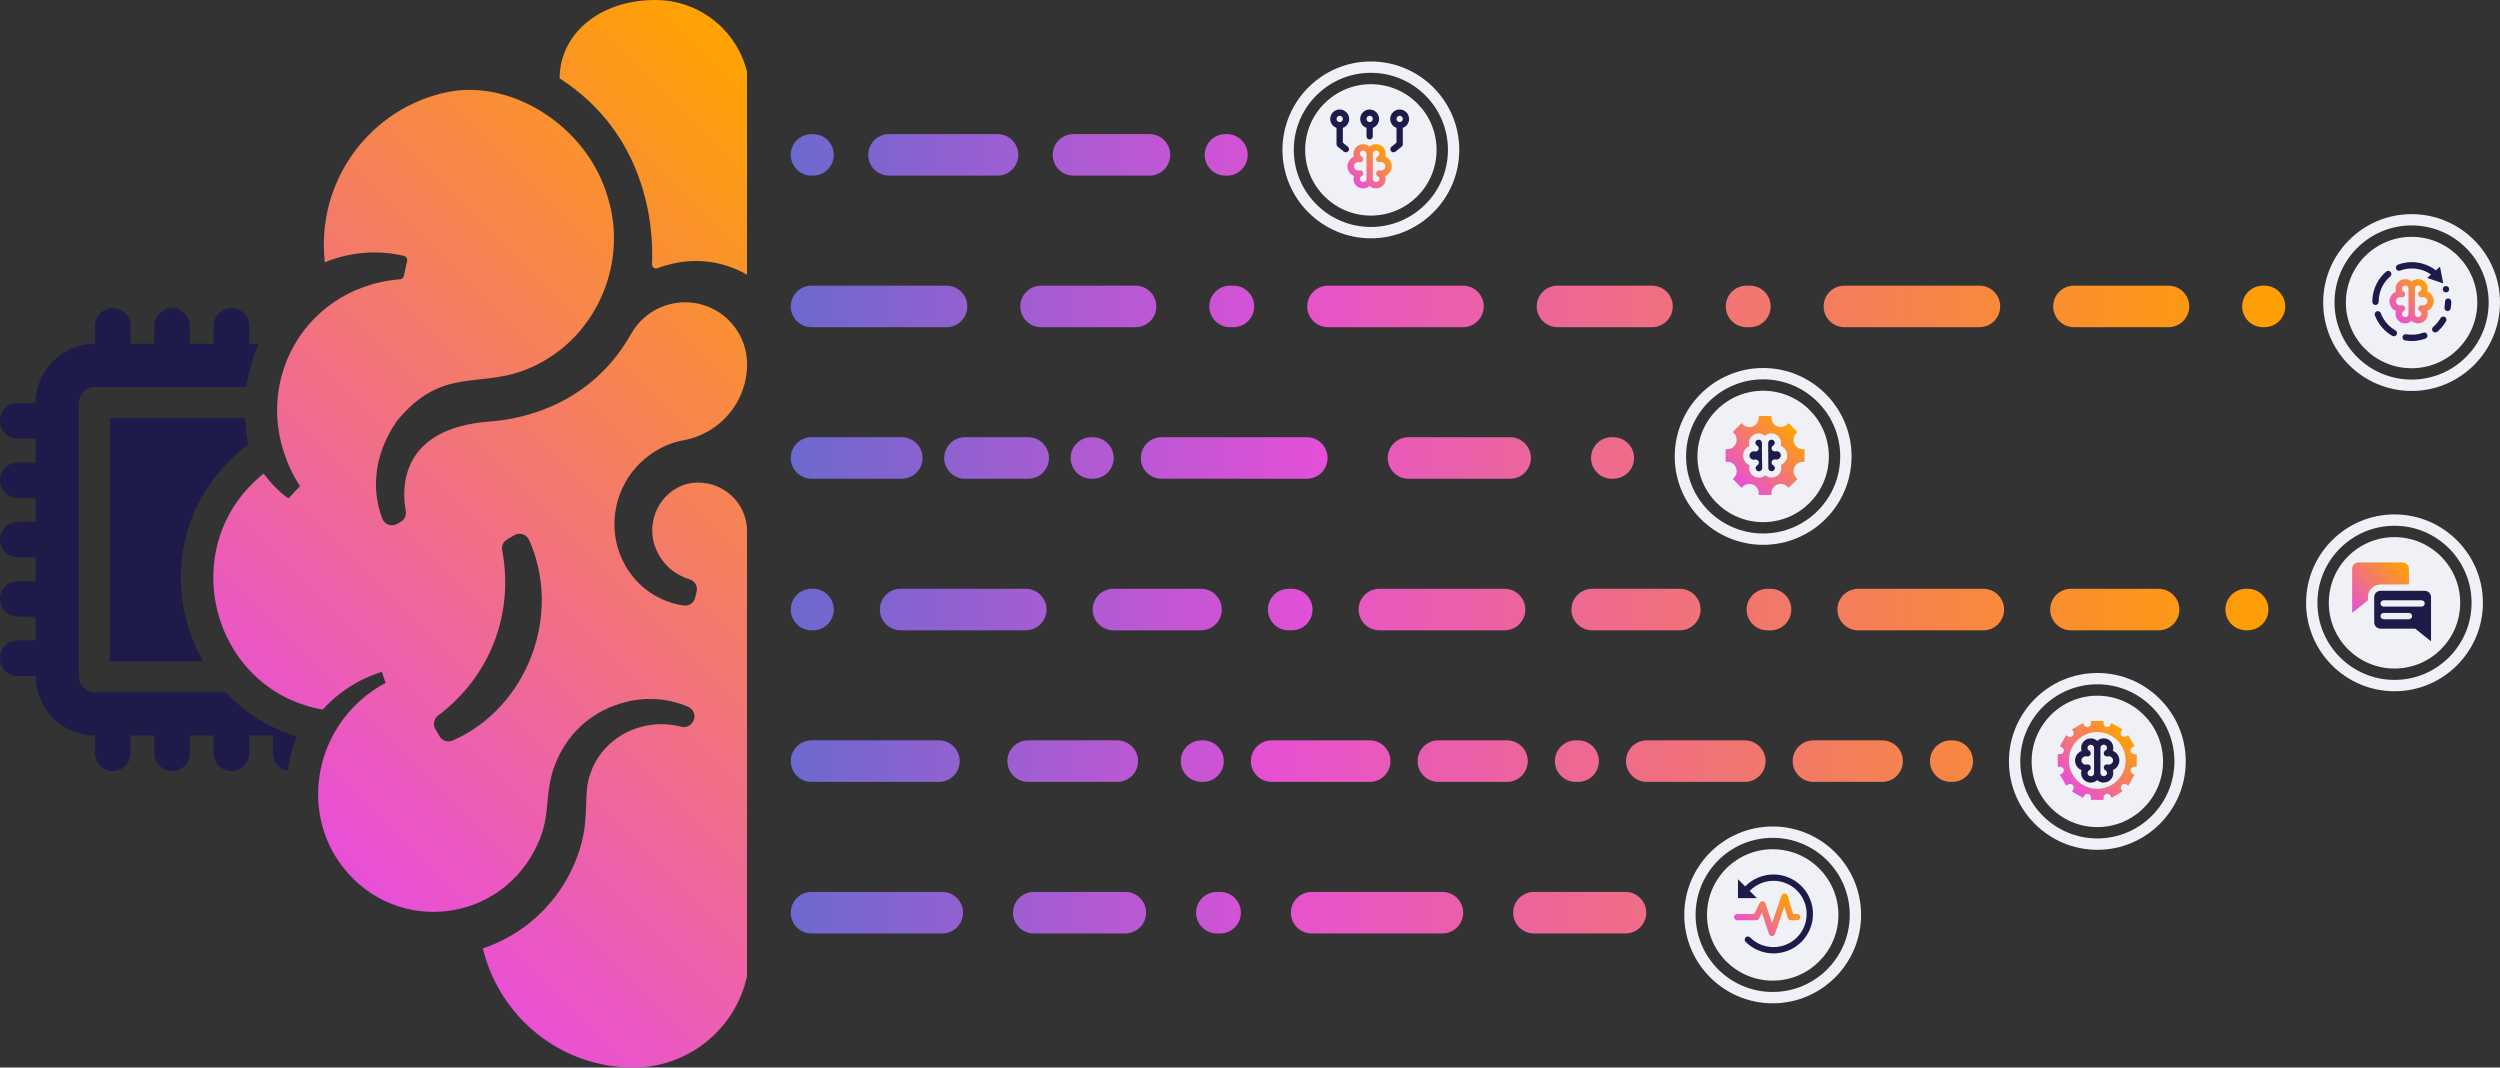 <?xml version="1.0" encoding="UTF-8"?>
<svg id="Layer_2" data-name="Layer 2" xmlns="http://www.w3.org/2000/svg" xmlns:xlink="http://www.w3.org/1999/xlink" viewBox="0 0 734.37 313.58">
  <rect x="0" y="0" width="734.37" height="313.58" fill="#333333" stroke="none"/>
  <defs>
    <style>
      .cls-1 {
        fill: url(#linear-gradient);
      }

      .cls-1, .cls-2, .cls-3, .cls-4, .cls-5, .cls-6, .cls-7, .cls-8, .cls-9, .cls-10, .cls-11 {
        stroke-width: 0px;
      }

      .cls-2 {
        fill: url(#linear-gradient-6);
      }

      .cls-3 {
        fill: #1e1b4a;
      }

      .cls-4 {
        fill: #f0f0f7;
      }

      .cls-5 {
        fill: url(#linear-gradient-5);
      }

      .cls-6 {
        fill: url(#linear-gradient-2);
      }

      .cls-7 {
        fill: url(#linear-gradient-7);
      }

      .cls-8 {
        fill: url(#linear-gradient-3);
      }

      .cls-9 {
        fill: url(#linear-gradient-9);
      }

      .cls-10 {
        fill: url(#linear-gradient-8);
      }

      .cls-11 {
        fill: url(#linear-gradient-4);
      }
    </style>
    <linearGradient id="linear-gradient" x1="88.25" y1="73.4" x2="267.44" y2="252.58" gradientTransform="translate(0 316.02) scale(1 -1)" gradientUnits="userSpaceOnUse">
      <stop offset="0" stop-color="#e84fd9"/>
      <stop offset="1" stop-color="#ffa300"/>
    </linearGradient>
    <linearGradient id="linear-gradient-2" x1="607.79" y1="84.38" x2="624.33" y2="100.91" gradientTransform="translate(0 316.02) scale(1 -1)" gradientUnits="userSpaceOnUse">
      <stop offset="0" stop-color="#e84fd9"/>
      <stop offset="1" stop-color="#ffa300"/>
    </linearGradient>
    <linearGradient id="linear-gradient-3" x1="514.05" y1="41.56" x2="525.34" y2="52.85" gradientTransform="translate(0 316.02) scale(1 -1)" gradientUnits="userSpaceOnUse">
      <stop offset="0" stop-color="#e84fd9"/>
      <stop offset="1" stop-color="#ffa300"/>
    </linearGradient>
    <linearGradient id="linear-gradient-4" x1="689.59" y1="137.33" x2="704.81" y2="152.54" gradientTransform="translate(0 316.02) scale(1 -1)" gradientUnits="userSpaceOnUse">
      <stop offset="0" stop-color="#e84fd9"/>
      <stop offset="1" stop-color="#ffa300"/>
    </linearGradient>
    <linearGradient id="linear-gradient-5" x1="703.64" y1="222.75" x2="713.22" y2="232.33" gradientTransform="translate(0 316.02) scale(1 -1)" gradientUnits="userSpaceOnUse">
      <stop offset="0" stop-color="#e84fd9"/>
      <stop offset="1" stop-color="#ffa300"/>
    </linearGradient>
    <linearGradient id="linear-gradient-6" x1="397.54" y1="262.4" x2="407.12" y2="271.98" gradientTransform="translate(0 316.02) scale(1 -1)" gradientUnits="userSpaceOnUse">
      <stop offset="0" stop-color="#e84fd9"/>
      <stop offset="1" stop-color="#ffa300"/>
    </linearGradient>
    <linearGradient id="linear-gradient-7" x1="510.29" y1="174.02" x2="526.7" y2="190.43" gradientTransform="translate(0 316.02) scale(1 -1)" gradientUnits="userSpaceOnUse">
      <stop offset="0" stop-color="#e84fd9"/>
      <stop offset="1" stop-color="#ffa300"/>
    </linearGradient>
    <linearGradient id="linear-gradient-8" x1="232.28" y1="159.22" x2="389.97" y2="159.22" gradientTransform="translate(0 316.02) scale(1 -1)" gradientUnits="userSpaceOnUse">
      <stop offset="0" stop-color="#6c69ce"/>
      <stop offset="1" stop-color="#e54fd6"/>
    </linearGradient>
    <linearGradient id="linear-gradient-9" x1="367.44" y1="136.96" x2="671.28" y2="136.96" gradientTransform="translate(0 316.02) scale(1 -1)" gradientUnits="userSpaceOnUse">
      <stop offset="0" stop-color="#e54fd6"/>
      <stop offset="1" stop-color="#ffa000"/>
    </linearGradient>
  </defs>
  <g id="Layer_2-2" data-name="Layer 2-2">
    <g>
      <path class="cls-3" d="M32.24,194.27h27.42c-2.16-3.8-3.85-7.94-4.97-12.38-4.78-18.88,1.67-38.12,16.83-50.19l1.44-1.15c-.54-2.58-.87-5.18-1-7.79h-39.71v71.51h-.01Z"/>
      <path class="cls-3" d="M85.25,222.4c.5-2.06,1.15-4.08,1.93-6.03-8.12-2.5-15.25-7.01-20.87-13.02H27.89c-2.61,0-4.73-2.12-4.73-4.73v-80.21c0-2.61,2.12-4.73,4.73-4.73h44.48c.61-4.34,1.81-8.62,3.63-12.71h-2.78v-5.23c0-2.89-2.34-5.23-5.23-5.23s-5.23,2.34-5.23,5.23v5.23h-6.97v-5.23c0-2.89-2.34-5.23-5.23-5.23s-5.23,2.34-5.23,5.23v5.23h-6.97v-5.23c0-2.89-2.34-5.23-5.23-5.23s-5.23,2.34-5.23,5.23v5.23c-9.63,0-17.44,7.81-17.44,17.44h-5.23c-2.89,0-5.23,2.34-5.23,5.23s2.34,5.23,5.23,5.23h5.23v6.97h-5.23c-2.89,0-5.23,2.34-5.23,5.23s2.34,5.23,5.23,5.23h5.23v6.97h-5.23c-2.89,0-5.23,2.34-5.23,5.23s2.34,5.23,5.23,5.23h5.23v6.97h-5.23c-2.89,0-5.23,2.34-5.23,5.23s2.34,5.23,5.23,5.23h5.23v6.97h-5.23c-2.89,0-5.23,2.34-5.23,5.23s2.34,5.23,5.23,5.23h5.23c0,9.63,7.81,17.44,17.44,17.44v5.23c0,2.89,2.34,5.23,5.23,5.23s5.23-2.34,5.23-5.23v-5.23h6.97v5.23c0,2.89,2.34,5.23,5.23,5.23s5.23-2.34,5.23-5.23v-5.23h6.97v5.23c0,2.89,2.34,5.23,5.23,5.23s5.23-2.34,5.23-5.23v-5.23h6.97v5.23c0,2.56,1.84,4.68,4.28,5.13.2-1.34.46-2.69.78-4.02v.03Z"/>
    </g>
    <path class="cls-1" d="M219.43,21v59.7c-4.54-2.63-9.62-4.03-14.94-4.03-3.89,0-7.74.75-11.33,2.12-.38.15-.81.09-1.14-.15s-.52-.63-.5-1.04c.58-11.67-1.92-38.39-27.13-54.58,0-12.85,11.53-23.02,28.13-23.02h.1c12.88.04,23.77,8.9,26.8,20.99h0ZM219.43,156.09h0v130.72c-3.41,15.37-17.05,26.72-33.28,26.77h-.12c-21.43,0-39.38-14.92-44.19-34.99,11.7-3.95,20.64-12.22,25.7-22.31,6.23-12.43,3.82-20.16,5.2-26.59,2.67-12.47,15.45-19.34,27.37-16.21,1.28.33,2.62-.19,3.33-1.31l.08-.12c.48-.75.6-1.67.34-2.52-.26-.85-.88-1.54-1.7-1.89-5.35-2.31-12.95-3.66-21.83-.33-8.34,3.13-14.97,9.71-18.05,19.48-2.44,8.81-.41,13.79-5.25,23.01-11.76,22.4-42.95,24.6-57.67,3.03-11.44-16.88-6-41.49,13.91-52.25l-1.11-3.21c-6.88,2.12-12.73,5.99-17.4,11.07-33-5.89-43.6-48.38-17.32-69.31,2.07,2.78,4.38,5.16,7.28,7.3l3.39-3.62c-16.66-26.18-.63-58.35,29.44-60.78.53-.04.97-.43,1.08-.95l.97-4.47c.14-.64-.26-1.27-.89-1.43-7.27-1.76-15.48-1.31-23.29,1.85-2.69-24.05,13.5-45.52,36.34-50.04,18.27-3.62,40.85,9.74,46.92,31.45,5.9,19.77-4.17,42.24-24.15,50.11-14.11,5.62-24.76-.99-37.98,15.17-6.71,9.68-7.51,20.07-4.25,28.63.32.83.98,1.48,1.82,1.78s1.77.21,2.54-.23l1.06-.61c1.11-.64,1.7-1.92,1.47-3.18-1.22-6.58-1.84-24.36,24.83-26.31,9.77-.71,29.72-5.04,41.37-25.73,4.06-7.21,12.48-10.78,20.48-8.68,8.01,2.1,13.59,9.33,13.59,17.61,0,10.95-7.82,20.33-18.59,22.3-1.64.3-3.36.77-5.21,1.58-14.04,6.18-19.16,22.87-11.86,35.44,3.81,6.59,10.24,10.58,17.02,11.54,1.54.22,2.99-.76,3.37-2.27l.44-1.78c.39-1.57-.52-3.17-2.07-3.63-4.15-1.25-7.78-4.16-9.75-8.62-3.06-6.71-.31-15.79,7.68-18.99.92-.36,1.85-.56,2.82-.69,4.08-.53,8.2.73,11.29,3.45s4.87,6.63,4.87,10.75h-.04ZM155.4,158.59c-.35-.78-1.02-1.38-1.83-1.65-.82-.27-1.71-.17-2.45.26l-2.14,1.24c-1.12.64-1.7,1.93-1.46,3.19,3.49,18.5-3.43,37.03-18.84,48.56-1.23.92-1.58,2.61-.81,3.95l1.24,2.14c.77,1.34,2.43,1.88,3.85,1.26,22.1-9.74,32.24-37.09,22.46-58.94h-.02Z"/>
    <g>
      <path class="cls-4" d="M616.09,197.69c-14.32,0-25.97,11.65-25.97,25.97s11.65,25.97,25.97,25.97,25.97-11.65,25.97-25.97-11.65-25.97-25.97-25.97ZM616.09,246.29c-12.48,0-22.64-10.15-22.64-22.64s10.15-22.64,22.64-22.64,22.64,10.15,22.64,22.64-10.15,22.64-22.64,22.64ZM635.39,223.66c0,10.66-8.64,19.3-19.3,19.3s-19.3-8.64-19.3-19.3,8.64-19.3,19.3-19.3,19.3,8.64,19.3,19.3Z"/>
      <g>
        <path class="cls-3" d="M621.92,221.52c-.09-.12-.18-.23-.29-.33-.29-.28-.62-.5-.99-.65.09-.28.14-.57.14-.87,0-.22-.03-.43-.08-.63-.03-.14-.08-.28-.13-.41-.42-1.02-1.43-1.74-2.62-1.74h-.04c-.09,0-.17,0-.26.02-.61.06-1.16.32-1.6.71-.43-.39-.98-.65-1.6-.71-.08,0-.17,0-.26,0h-.04c-1.18,0-2.2.72-2.62,1.74-.05.13-.1.27-.13.41-.05.2-.08.41-.08.63,0,.3.05.59.14.87-.36.15-.7.37-.99.65-.11.1-.2.22-.29.33-.11.14-.21.29-.29.45-.22.43-.35.91-.35,1.41s.12.98.35,1.41c.08.16.18.31.29.45.09.12.18.23.29.33.29.28.62.5.99.65-.09.28-.14.57-.14.87,0,.22.03.43.08.63.03.14.08.28.13.41.42,1.02,1.43,1.74,2.62,1.74h.04c.09,0,.17,0,.26-.02.61-.06,1.16-.32,1.6-.71.43.39.98.65,1.6.71.08,0,.17,0,.26,0h.04c1.18,0,2.2-.72,2.62-1.74.05-.13.1-.27.13-.41.05-.2.08-.41.08-.63,0-.3-.05-.59-.14-.87.36-.15.7-.37.99-.65.11-.1.2-.22.29-.33.11-.14.21-.29.29-.45.22-.43.35-.91.35-1.41s-.12-.98-.35-1.41c-.08-.16-.18-.31-.29-.45ZM614.21,228.01h-.04c-.51,0-.92-.37-.96-.84v-.08c0-.33.19-.64.49-.8.38-.21.55-.64.44-1.05,0-.03-.02-.06-.03-.1-.14-.36-.48-.58-.85-.59h-.02c-.07,0-.14,0-.22.03-.44.11-.9-.02-1.22-.33-.12-.11-.2-.24-.27-.38-.07-.15-.1-.31-.1-.48s.04-.33.1-.48c.06-.14.15-.27.27-.38.32-.31.78-.44,1.22-.33.08.02.15.02.23.02.38,0,.74-.25.86-.63,0-.02,0-.03.01-.05.11-.41-.07-.84-.44-1.05-.3-.17-.48-.47-.48-.8v-.08c.04-.47.46-.84.96-.84h.04c.51.02.93.43.93.92v7.42c0,.5-.41.9-.93.92v-.02ZM620.33,224.24c-.32.31-.78.44-1.22.33-.08-.02-.15-.02-.23-.02-.38,0-.74.25-.86.63,0,.02,0,.03-.01.05-.11.41.07.84.44,1.05.3.17.48.47.48.8v.08c-.04.47-.46.84-.96.84h-.04c-.51-.02-.93-.43-.93-.92v-7.42c0-.5.41-.9.93-.92h.04c.51,0,.92.37.96.84v.08c0,.33-.19.64-.49.8-.38.21-.55.64-.44,1.05,0,.03.02.06.03.1.14.36.48.58.85.59.08,0,.15,0,.23-.02.44-.11.9.02,1.22.33.12.11.2.24.27.38.07.15.1.31.1.48s-.04.33-.1.48c-.06.14-.15.27-.27.38h0Z"/>
        <path class="cls-6" d="M627.65,225.23v-3.71h-.74c-.46,0-.87-.31-.99-.76v-.04c-.13-.46.07-.94.48-1.18l.63-.36-1.85-3.21-.63.36c-.41.24-.93.17-1.27-.17h-.01c-.34-.35-.4-.87-.17-1.28l.36-.63-3.21-1.85-.37.64c-.23.4-.7.6-1.15.48h-.06c-.45-.13-.76-.54-.76-1v-.74h-3.71v.74c0,.46-.31.87-.76.99h-.04c-.46.13-.94-.07-1.18-.48l-.36-.63-3.21,1.85.37.65c.24.41.16.92-.18,1.25h-.01c-.33.34-.84.42-1.25.19l-.65-.37-1.85,3.21.64.37c.4.23.6.7.48,1.15v.04c-.13.46-.55.78-1.02.78h-.72v3.71h.74c.46,0,.87.31.99.76v.06c.13.45-.06.92-.46,1.15l-.64.37,1.85,3.21.65-.37c.4-.23.91-.16,1.23.16l.03.03c.34.34.4.85.17,1.27l-.36.63,3.21,1.85.37-.64c.23-.4.7-.6,1.15-.48h.06c.45.13.76.54.76,1v.74h3.71v-.74c0-.46.31-.87.76-.99h.04c.46-.13.94.07,1.18.48l.36.63,3.21-1.85-.36-.63c-.24-.41-.17-.93.17-1.27h.01c.34-.35.85-.42,1.27-.18l.63.36,1.85-3.21-.63-.36c-.41-.24-.61-.72-.49-1.18v-.02c.13-.46.54-.78,1.02-.78h.72,0ZM624.04,225.84c-.19.6-.44,1.17-.75,1.71-.31.54-.69,1.05-1.11,1.5-.14.15-.29.3-.44.44-.46.42-.96.8-1.5,1.11s-1.11.56-1.71.75c-.2.06-.4.11-.61.16-.6.14-1.22.21-1.85.21s-1.26-.07-1.85-.21c-.21-.05-.41-.1-.61-.16-1.21-.37-2.3-1.02-3.21-1.86-.15-.14-.3-.29-.44-.44-.84-.91-1.49-2-1.86-3.21-.06-.2-.11-.4-.16-.61-.14-.6-.21-1.22-.21-1.85s.07-1.26.21-1.85c.05-.21.1-.41.16-.61.19-.6.44-1.17.75-1.71.31-.54.69-1.05,1.11-1.5.14-.15.29-.3.44-.44.46-.42.96-.8,1.5-1.11s1.11-.56,1.71-.75c.2-.06.4-.11.61-.16.6-.14,1.22-.21,1.85-.21s1.26.07,1.85.21c.21.05.41.1.61.16,1.21.37,2.3,1.02,3.21,1.86.15.14.3.29.44.44.84.91,1.49,2,1.86,3.21.06.2.11.4.16.61.14.6.21,1.22.21,1.85s-.07,1.26-.21,1.85c-.05.21-.1.41-.16.61Z"/>
      </g>
    </g>
    <g>
      <path class="cls-4" d="M520.72,242.78c-14.32,0-25.97,11.65-25.97,25.97s11.65,25.97,25.97,25.97,25.97-11.65,25.97-25.97-11.65-25.97-25.97-25.97h0ZM520.72,291.39c-12.48,0-22.64-10.15-22.64-22.64s10.15-22.64,22.64-22.64,22.64,10.15,22.64,22.64-10.15,22.64-22.64,22.64ZM540.03,268.76c0,10.66-8.64,19.3-19.3,19.3s-19.3-8.64-19.3-19.3,8.64-19.3,19.3-19.3,19.3,8.64,19.3,19.3Z"/>
      <g>
        <path class="cls-8" d="M520.49,274.96h0c-.4,0-.75-.26-.87-.63l-2.07-6.22-.85,1.71c-.16.31-.48.51-.83.51h-5.56c-.51,0-.93-.42-.93-.93s.42-.93.93-.93h4.99l1.6-3.2c.17-.34.53-.54.9-.51s.7.28.81.63l1.92,5.76,2.81-8.09c.13-.38.49-.63.89-.62.4,0,.75.27.87.65l1.65,5.37h1.17c.51,0,.93.42.93.93s-.42.93-.93.93h-1.85c-.41,0-.77-.27-.89-.65l-1.02-3.32-2.78,7.99c-.13.37-.48.62-.88.62h0Z"/>
        <path class="cls-3" d="M529.15,260.27c-4.52-4.52-11.87-4.52-16.39,0-.04.04-.07.08-.1.13l-2.13-2.13v5.56h5.56l-2.14-2.14s.09-.06.13-.1c3.8-3.8,9.97-3.8,13.77,0,3.8,3.8,3.8,9.97,0,13.77s-9.97,3.8-13.77,0c-.36-.36-.95-.36-1.31,0s-.36.95,0,1.31c2.26,2.26,5.23,3.39,8.2,3.39s5.94-1.13,8.2-3.39c4.52-4.52,4.52-11.87,0-16.39h-.02Z"/>
      </g>
    </g>
    <g>
      <path class="cls-4" d="M703.38,151.11c-14.32,0-25.97,11.65-25.97,25.97s11.65,25.97,25.97,25.97,25.97-11.65,25.97-25.97-11.65-25.97-25.97-25.97ZM703.38,199.72c-12.48,0-22.64-10.15-22.64-22.64s10.15-22.64,22.64-22.64,22.64,10.15,22.64,22.64-10.15,22.64-22.64,22.64ZM722.68,177.08c0,10.66-8.64,19.3-19.3,19.3s-19.3-8.64-19.3-19.3,8.64-19.3,19.3-19.3,19.3,8.64,19.3,19.3Z"/>
      <g>
        <path class="cls-11" d="M707.62,171.7v-4.64c0-1.02-.83-1.85-1.85-1.85h-12.98c-1.02,0-1.85.83-1.85,1.85v12.98l2.32-1.85,1.16-.93,1.16-.93v-.93c0-2.05,1.66-3.71,3.71-3.71h8.35-.02Z"/>
        <path class="cls-3" d="M712.25,173.55h-12.98c-1.02,0-1.85.83-1.85,1.85v7.42c0,1.02.83,1.85,1.85,1.85h10.2l1.16.93,1.16.93,2.32,1.85v-12.98c0-1.02-.83-1.85-1.85-1.85h-.01ZM707.62,181.9h-7.42c-.51,0-.93-.42-.93-.93s.42-.93.93-.93h7.42c.51,0,.93.42.93.93s-.42.93-.93.93ZM707.62,178.19h-7.42c-.51,0-.93-.42-.93-.93s.42-.93.93-.93h11.13c.51,0,.93.42.93.93s-.42.93-.93.93h-3.71Z"/>
      </g>
    </g>
    <g>
      <path class="cls-4" d="M708.4,62.9c-14.32,0-25.97,11.65-25.97,25.97s11.65,25.97,25.97,25.97,25.97-11.65,25.97-25.97-11.65-25.97-25.97-25.97ZM708.4,111.5c-12.48,0-22.64-10.15-22.64-22.64s10.15-22.64,22.64-22.64,22.64,10.15,22.64,22.64-10.15,22.64-22.64,22.64ZM727.7,88.87c0,10.66-8.64,19.3-19.3,19.3s-19.3-8.64-19.3-19.3,8.64-19.3,19.3-19.3,19.3,8.64,19.3,19.3Z"/>
      <g>
        <path class="cls-5" d="M714.28,86.63c-.09-.12-.18-.23-.29-.33-.29-.28-.62-.5-.99-.65.09-.28.14-.57.14-.87,0-.22-.03-.43-.08-.63-.03-.14-.08-.28-.13-.41-.42-1.02-1.43-1.74-2.62-1.74h-.04c-.09,0-.17,0-.26.02-.61.06-1.16.32-1.6.71-.43-.39-.98-.65-1.6-.71-.08,0-.17-.01-.26-.01h-.04c-1.18,0-2.2.72-2.62,1.74-.05.13-.1.27-.13.41-.05.2-.08.41-.08.63,0,.3.05.59.14.87-.36.15-.7.37-.99.65-.11.1-.2.22-.29.33-.11.14-.21.29-.29.45-.22.43-.35.91-.35,1.41s.12.98.35,1.41c.08.16.18.31.29.45.09.12.18.23.29.33.29.28.62.5.99.65-.09.28-.14.57-.14.87,0,.22.03.43.08.63.03.14.08.28.13.41.42,1.02,1.43,1.74,2.62,1.74h.04c.09,0,.17,0,.26-.02.61-.06,1.16-.32,1.6-.71.43.39.98.65,1.6.71.08,0,.17.01.26.01h.04c1.18,0,2.2-.72,2.62-1.74.05-.13.1-.27.13-.41.05-.2.08-.41.08-.63,0-.3-.05-.59-.14-.87.36-.15.7-.37.99-.65.11-.1.2-.22.29-.33.11-.14.21-.29.29-.45.22-.43.35-.91.35-1.41s-.12-.98-.35-1.41c-.08-.16-.18-.31-.29-.45ZM706.57,93.12h-.04c-.51,0-.92-.37-.96-.84v-.08c0-.33.19-.64.49-.8.38-.21.55-.64.44-1.05,0-.03-.02-.06-.03-.1-.14-.36-.48-.58-.85-.59h-.02c-.07,0-.14,0-.22.03-.44.11-.9-.02-1.22-.33-.12-.11-.2-.24-.27-.38-.07-.15-.1-.31-.1-.48s.04-.33.1-.48c.06-.14.15-.27.27-.38.32-.31.78-.44,1.22-.33.08.02.15.02.23.02.38,0,.74-.25.86-.63,0-.02,0-.03.01-.05.11-.41-.07-.84-.44-1.05-.3-.17-.48-.47-.48-.8v-.08c.04-.47.46-.84.96-.84h.04c.51.02.93.43.93.92v7.42c0,.5-.41.9-.93.92v-.02ZM712.7,89.35c-.32.31-.78.44-1.22.33-.08-.02-.15-.02-.23-.02-.38,0-.74.25-.86.63,0,.02,0,.03-.01.05-.11.41.07.84.44,1.05.3.17.48.47.48.8v.08c-.04.47-.46.84-.96.84h-.04c-.51-.02-.93-.43-.93-.92v-7.42c0-.5.41-.9.93-.92h.04c.51,0,.92.37.96.84v.08c0,.33-.19.64-.49.8-.38.21-.55.64-.44,1.05,0,.03.02.06.03.1.14.36.48.58.85.59.08,0,.15,0,.23-.02.44-.11.9.02,1.22.33.12.11.2.24.27.38.07.15.1.31.1.48s-.04.33-.1.48c-.06.14-.15.27-.27.38h0Z"/>
        <g>
          <path class="cls-3" d="M719.14,87.66h0c-.51,0-.93.41-.93.93,0,.55-.05,1.1-.14,1.65v.05c-.1.5.24.99.74,1.08.06,0,.11.01.16.01.44,0,.83-.32.91-.76v-.06c.12-.65.18-1.31.18-1.96,0-.51-.41-.93-.93-.93h.01Z"/>
          <path class="cls-3" d="M718.17,93.11c-.44-.26-1.01-.1-1.27.34-.56.98-1.29,1.85-2.16,2.58-.39.33-.44.91-.11,1.31.18.22.45.33.71.33.21,0,.42-.07.6-.22,1.04-.87,1.9-1.91,2.58-3.08.26-.44.1-1.01-.34-1.27h-.01Z"/>
          <path class="cls-3" d="M703.64,97.05c-1.49-.85-2.74-2.09-3.6-3.59-.27-.47-.51-.97-.69-1.47-.18-.48-.71-.72-1.19-.54s-.72.71-.54,1.19c.23.6.5,1.19.83,1.75,1.03,1.78,2.51,3.26,4.29,4.27.15.08.3.12.46.12.32,0,.64-.17.81-.47.25-.44.1-1.01-.35-1.27h-.02Z"/>
          <path class="cls-3" d="M697.81,89.59c.51,0,.92-.42.92-.93,0-.87.11-1.74.33-2.59.51-1.91,1.58-3.6,3.08-4.88.39-.33.44-.92.1-1.31-.33-.39-.92-.44-1.31-.1-1.79,1.53-3.05,3.54-3.66,5.81-.27,1.01-.4,2.05-.4,3.08,0,.51.42.92.93.92h.01Z"/>
          <path class="cls-3" d="M710.99,79.19c1.14.3,2.18.8,3.12,1.47l-1.13.99,4.73,1.61-.97-4.9-1.2,1.05c-1.21-.93-2.58-1.61-4.07-2.01-2.36-.63-4.81-.51-7.09.35-.48.18-.72.72-.54,1.2.18.48.72.72,1.2.54,1.91-.72,3.97-.82,5.95-.29h0Z"/>
          <circle class="cls-3" cx="718.5" cy="84.95" r=".93"/>
          <path class="cls-3" d="M712.14,97.68c-.12,0-.23.02-.33.06h0c-1.6.58-3.33.74-5,.45-.5-.09-.98.25-1.07.75s.25.98.75,1.07c.65.11,1.32.17,1.98.17,1.35,0,2.7-.24,3.99-.71h0c.36-.13.61-.47.61-.87,0-.51-.42-.93-.93-.93h0Z"/>
        </g>
      </g>
    </g>
    <g>
      <path class="cls-4" d="M402.69,18.06c-14.32,0-25.97,11.65-25.97,25.97s11.65,25.97,25.97,25.97,25.97-11.65,25.97-25.97-11.65-25.97-25.97-25.97ZM402.69,66.67c-12.48,0-22.64-10.15-22.64-22.64s10.15-22.64,22.64-22.64,22.64,10.15,22.64,22.64-10.15,22.64-22.64,22.64ZM421.99,44.03c0,10.66-8.64,19.3-19.3,19.3s-19.3-8.64-19.3-19.3,8.64-19.3,19.3-19.3,19.3,8.64,19.3,19.3Z"/>
      <g>
        <path class="cls-2" d="M408.48,47.44c-.08-.16-.18-.31-.29-.45-.09-.12-.18-.23-.29-.33-.15-.15-.32-.28-.5-.4-.16-.1-.32-.19-.49-.26.09-.28.14-.57.14-.87,0-.22-.03-.43-.08-.63-.02-.07-.03-.13-.05-.2s-.05-.14-.08-.21c-.42-1.02-1.43-1.74-2.62-1.74h-.04c-.09,0-.17,0-.26.02-.23.02-.46.08-.67.15-.35.13-.66.32-.93.56-.27-.24-.58-.43-.93-.56-.21-.08-.44-.13-.67-.15-.08,0-.17,0-.26,0h-.04c-1.18,0-2.2.72-2.62,1.74-.03.07-.05.14-.08.21-.02.06-.04.13-.05.2-.05.2-.08.41-.08.63,0,.3.05.59.14.87-.17.07-.33.16-.49.26-.18.11-.34.24-.5.39-.11.1-.2.22-.29.33-.11.14-.21.29-.29.45-.22.43-.35.91-.35,1.41s.12.98.35,1.41c.08.16.18.31.29.45.09.12.18.23.29.33.29.28.62.5.99.65-.09.28-.14.57-.14.87,0,.22.03.43.08.63.03.14.08.28.13.41.42,1.02,1.43,1.74,2.62,1.74h.04c.09,0,.17,0,.26-.02.61-.06,1.16-.32,1.6-.71.43.39.98.65,1.6.71.08,0,.17,0,.26,0h.04c1.18,0,2.2-.72,2.62-1.74.05-.13.1-.27.13-.41.05-.2.08-.41.08-.63,0-.3-.05-.59-.14-.87.36-.15.7-.37.99-.65.11-.1.2-.22.29-.33.11-.14.21-.29.29-.45.22-.43.35-.91.35-1.41s-.12-.98-.35-1.41h0ZM401.41,50.45v2.1c0,.5-.41.9-.93.92h-.04c-.51,0-.92-.37-.96-.84v-.08c0-.33.19-.64.49-.8.38-.21.55-.64.44-1.05,0-.03-.02-.06-.03-.1-.14-.36-.48-.58-.85-.59h-.02c-.07,0-.14,0-.22.03-.1.02-.21.04-.31.04-.34,0-.66-.13-.91-.37-.12-.11-.2-.24-.27-.38-.07-.15-.1-.31-.1-.48s.04-.33.1-.48c.06-.14.15-.27.27-.38.25-.24.57-.37.91-.37h.14c.06,0,.12.02.17.03.07.02.14.02.2.02h.03c.38,0,.74-.25.86-.63,0-.02,0-.03.01-.05.09-.34-.02-.7-.28-.93-.04-.04-.09-.07-.14-.1,0,0-.02,0-.02-.02-.08-.04-.14-.09-.2-.15-.18-.17-.28-.41-.28-.65v-.08c.04-.47.46-.84.96-.84h.04c.51.02.93.43.93.92v5.32h0ZM406.87,49.33c-.06.14-.15.27-.27.38-.25.24-.57.37-.91.37-.1,0-.21,0-.31-.04-.07-.02-.14-.02-.21-.02h-.03c-.38,0-.74.25-.86.63,0,.02,0,.03-.01.05-.11.41.07.84.44,1.05.3.17.48.47.48.8v.08c-.04.47-.46.84-.96.84h-.04c-.51-.02-.93-.43-.93-.92v-7.42c0-.5.41-.9.93-.92h.04c.51,0,.92.37.96.84v.08c0,.25-.1.48-.28.65-.06.06-.13.11-.2.15,0,0-.01,0-.02,0-.05.03-.1.07-.14.11-.26.23-.37.59-.28.93,0,.03.02.06.03.1.14.36.48.58.85.59h.02c.07,0,.14,0,.21-.02.06,0,.12-.02.17-.03h.14c.34,0,.66.13.91.37.12.11.2.24.27.38.07.15.1.31.1.48s-.04.33-.1.48h0Z"/>
        <g>
          <path class="cls-3" d="M402.22,32.16c-1.41.06-2.58,1.21-2.66,2.62-.07,1.28.73,2.38,1.85,2.78v2.51c0,.5.41.9.92.9h0c.5,0,.92-.4.92-.9v-2.51c1.08-.38,1.85-1.41,1.85-2.62,0-1.57-1.31-2.84-2.9-2.78h.02ZM402.34,35.86c-.51,0-.93-.42-.93-.93s.42-.93.93-.93.93.42.93.93-.42.93-.93.93Z"/>
          <path class="cls-3" d="M411.03,32.16c-1.41.06-2.58,1.21-2.66,2.62-.07,1.28.73,2.38,1.85,2.78v4.33s-.98.85-1.45,1.2c-.4.3-.48.87-.19,1.27h.01c.3.42.87.51,1.28.21l1.82-1.46c.24-.17.38-.45.38-.75v-4.8c1.08-.38,1.85-1.41,1.85-2.62,0-1.57-1.31-2.84-2.9-2.78h0ZM411.15,35.86c-.51,0-.93-.42-.93-.93,0-.28.13-.53.32-.7.16-.14.37-.23.61-.23s.44.09.61.23c.19.17.32.42.32.7,0,.51-.42.93-.93.93Z"/>
          <path class="cls-3" d="M396.31,34.94c0-1.57-1.31-2.84-2.9-2.78-1.41.06-2.58,1.21-2.66,2.62-.07,1.28.73,2.38,1.85,2.78v4.8c0,.29.14.57.38.75l1.82,1.46c.41.3.98.21,1.28-.2h.01c.3-.42.22-.99-.19-1.29-.47-.35-1.44-1.19-1.44-1.19v-4.33c1.08-.38,1.85-1.41,1.85-2.62h0ZM392.92,34.24c.16-.14.37-.23.61-.23s.44.09.61.23c.25.22.38.55.29.92-.08.33-.35.6-.68.67-.61.14-1.14-.32-1.14-.9,0-.28.13-.53.32-.7h0Z"/>
        </g>
      </g>
    </g>
    <g>
      <path class="cls-4" d="M517.92,108.1c-14.32,0-25.97,11.65-25.97,25.97s11.65,25.97,25.97,25.97,25.97-11.65,25.97-25.97-11.65-25.97-25.97-25.97ZM517.92,156.71c-12.48,0-22.64-10.15-22.64-22.64s10.15-22.64,22.64-22.64,22.64,10.15,22.64,22.64-10.15,22.64-22.64,22.64ZM537.22,134.08c0,10.66-8.64,19.3-19.3,19.3s-19.3-8.64-19.3-19.3,8.64-19.3,19.3-19.3,19.3,8.64,19.3,19.3Z"/>
      <g>
        <path class="cls-3" d="M517.59,135.9v-1.64l-.03-2.08v-2.1c0-.5-.42-.9-.93-.92h-.04c-.51,0-.91.38-.95.85v.08c0,.25.11.48.29.65.06.06.13.11.2.15,0,0,.02,0,.02.02.05.03.1.06.14.1.26.23.38.59.29.93,0,.02,0,.03-.01.05-.12.38-.47.63-.86.64h-.03c-.07,0-.14,0-.2-.02-.06,0-.12-.02-.17-.03h-.14c-.34,0-.66.13-.9.38-.11.11-.2.25-.26.39-.06.15-.1.31-.1.48s.04.33.1.48c.06.14.15.27.27.38.25.24.57.36.91.36.1,0,.21,0,.31-.04.07-.02.14-.03.22-.03h.02c.37,0,.71.23.85.58.01.03.02.06.03.1.11.41-.06.84-.43,1.05-.3.17-.48.48-.48.81v.08c.05.47.46.84.97.84h.04c.51-.03.92-.43.92-.93v-1.6s-.05-.01-.05-.01Z"/>
        <path class="cls-3" d="M522.76,132.9c-.25-.24-.57-.36-.91-.36h-.14c-.06,0-.12.02-.17.03-.07.02-.14.02-.21.02h-.02c-.37,0-.71-.22-.85-.58-.01-.03-.02-.06-.03-.1-.09-.34.01-.7.27-.93.04-.04.09-.08.14-.11,0,0,.01,0,.02,0,.08-.04.14-.09.2-.15.18-.17.28-.41.28-.65v-.08c-.05-.47-.46-.84-.97-.84h-.04c-.51.03-.92.43-.92.93v2.1l.02,2.08v1.39s.01.25.01.25v1.6c.01.5.43.9.94.92h.04c.51,0,.91-.38.95-.85v-.08c0-.33-.19-.64-.49-.8-.38-.21-.56-.64-.45-1.05,0-.02,0-.03.01-.05.12-.38.47-.63.86-.64h.03c.07,0,.14,0,.21.02.1.02.21.04.31.03.34,0,.66-.13.9-.38.11-.11.2-.25.26-.39.06-.15.1-.31.1-.48s-.04-.33-.1-.48c-.06-.14-.15-.27-.27-.38l.02.02Z"/>
        <path class="cls-7" d="M529.53,131.94c-1.08,0-2.04-.67-2.45-1.67l-.02-.04c-.42-1-.22-2.16.55-2.93l.4-.4-2.62-2.62-.4.4c-.77.77-1.92.97-2.93.55-.01,0-.03-.01-.04-.02-1-.41-1.67-1.37-1.67-2.45v-.56h-3.71v.56c0,1.08-.67,2.04-1.67,2.45-.01,0-.03.01-.04.02-1,.42-2.16.22-2.93-.55l-.4-.4-2.62,2.62.4.4c.77.77.97,1.92.55,2.93l-.02.04c-.41,1-1.37,1.67-2.45,1.67h-.56v3.71h.56c1.08,0,2.04.67,2.45,1.67l.02.04c.42,1,.22,2.16-.55,2.93l-.4.4,2.62,2.62.4-.4c.77-.77,1.92-.97,2.93-.55.01,0,.03,0,.04.02,1,.41,1.67,1.37,1.67,2.45v.56h3.71v-.56c0-1.08.67-2.04,1.67-2.45.01,0,.03,0,.04-.02,1-.42,2.16-.22,2.93.55l.4.4,2.62-2.62-.4-.4c-.77-.77-.97-1.92-.55-2.93l.02-.04c.41-1,1.37-1.67,2.45-1.67h.56v-3.71h-.56ZM524.66,135.15c-.08.16-.18.31-.28.45-.09.12-.18.23-.29.34-.29.29-.62.51-.98.66.09.28.15.57.15.87,0,.22-.02.43-.07.63-.03.14-.07.28-.13.41-.41,1.02-1.42,1.75-2.6,1.76h-.04c-.09,0-.17,0-.26,0-.61-.06-1.17-.31-1.6-.7-.43.39-.98.65-1.59.72-.09,0-.17.02-.26.02h-.04c-1.18,0-2.2-.71-2.63-1.72-.06-.13-.1-.27-.13-.41-.05-.2-.08-.41-.08-.63,0-.3.04-.59.13-.87-.36-.15-.7-.37-.99-.65-.11-.1-.2-.22-.29-.33-.11-.14-.21-.29-.29-.45-.23-.43-.35-.91-.36-1.4,0-.5.11-.98.33-1.41.08-.16.18-.31.28-.45.09-.12.18-.23.29-.34.15-.15.32-.28.49-.4.16-.1.32-.19.49-.26-.09-.28-.15-.57-.15-.87,0-.22.02-.43.07-.63.02-.07.03-.13.05-.2.02-.07.05-.14.07-.21.41-1.02,1.42-1.75,2.6-1.76h.04c.09,0,.17,0,.26.01.23.02.46.07.67.15.35.12.66.31.93.55.27-.24.58-.43.92-.56.21-.08.44-.13.67-.16.09,0,.17-.02.26-.02h.04c1.18,0,2.2.71,2.63,1.72.03.07.05.14.08.21.02.06.04.13.06.2.05.2.08.41.08.63,0,.3-.04.59-.13.87.17.07.33.16.49.26.18.11.34.24.5.39.11.1.2.22.29.33.11.14.21.29.29.45.23.43.35.91.36,1.4,0,.5-.11.98-.33,1.41h0Z"/>
      </g>
    </g>
    <path class="cls-10" d="M385.56,179.05c0-3.37-2.73-6.1-6.1-6.1h-.92c-3.37,0-6.1,2.73-6.1,6.1s2.73,6.1,6.1,6.1h.92c3.37,0,6.1-2.73,6.1-6.1ZM244.92,45.49c0-3.37-2.73-6.1-6.1-6.1h-.44c-3.37,0-6.1,2.73-6.1,6.1s2.73,6.1,6.1,6.1h.44c3.37,0,6.1-2.73,6.1-6.1ZM343.75,45.49c0-3.37-2.73-6.1-6.1-6.1h-22.32c-3.37,0-6.1,2.73-6.1,6.1s2.73,6.1,6.1,6.1h22.32c3.37,0,6.1-2.73,6.1-6.1ZM299.12,45.49c0-3.37-2.73-6.1-6.1-6.1h-31.88c-3.37,0-6.1,2.73-6.1,6.1s2.73,6.1,6.1,6.1h31.88c3.37,0,6.1-2.73,6.1-6.1ZM366.51,45.49c0-3.37-2.73-6.1-6.1-6.1h-.44c-3.37,0-6.1,2.73-6.1,6.1s2.73,6.1,6.1,6.1h.44c3.37,0,6.1-2.73,6.1-6.1ZM339.67,90.01c0-3.37-2.73-6.1-6.1-6.1h-27.76c-3.37,0-6.1,2.73-6.1,6.1s2.73,6.1,6.1,6.1h27.76c3.37,0,6.1-2.73,6.1-6.1ZM284.14,90.01c0-3.37-2.73-6.1-6.1-6.1h-39.66c-3.37,0-6.1,2.73-6.1,6.1s2.73,6.1,6.1,6.1h39.66c3.37,0,6.1-2.73,6.1-6.1ZM368.42,90.01c0-3.37-2.73-6.1-6.1-6.1h-.99c-3.37,0-6.1,2.73-6.1,6.1s2.73,6.1,6.1,6.1h.99c3.37,0,6.1-2.73,6.1-6.1ZM308.13,134.53c0-3.37-2.73-6.1-6.1-6.1h-18.57c-3.37,0-6.1,2.73-6.1,6.1s2.73,6.1,6.1,6.1h18.57c3.37,0,6.1-2.73,6.1-6.1ZM271,134.53c0-3.37-2.73-6.1-6.1-6.1h-26.52c-3.37,0-6.1,2.73-6.1,6.1s2.73,6.1,6.1,6.1h26.52c3.37,0,6.1-2.73,6.1-6.1ZM327.14,134.53c0-3.37-2.73-6.1-6.1-6.1h-.44c-3.37,0-6.1,2.73-6.1,6.1s2.73,6.1,6.1,6.1h.44c3.37,0,6.1-2.73,6.1-6.1ZM383.87,140.63h-42.66c-3.37,0-6.1-2.73-6.1-6.1s2.73-6.1,6.1-6.1h42.66c3.37,0,6.1,2.73,6.1,6.1s-2.73,6.1-6.1,6.1ZM244.92,179.05c0-3.37-2.73-6.1-6.1-6.1h-.44c-3.37,0-6.1,2.73-6.1,6.1s2.73,6.1,6.1,6.1h.44c3.37,0,6.1-2.73,6.1-6.1ZM358.9,179.05c0-3.37-2.73-6.1-6.1-6.1h-25.74c-3.37,0-6.1,2.73-6.1,6.1s2.73,6.1,6.1,6.1h25.74c3.37,0,6.1-2.73,6.1-6.1ZM307.42,179.05c0-3.37-2.73-6.1-6.1-6.1h-36.77c-3.37,0-6.1,2.73-6.1,6.1s2.73,6.1,6.1,6.1h36.77c3.37,0,6.1-2.73,6.1-6.1ZM334.31,223.58c0-3.37-2.73-6.1-6.1-6.1h-26.2c-3.37,0-6.1,2.73-6.1,6.1s2.73,6.1,6.1,6.1h26.2c3.37,0,6.1-2.73,6.1-6.1ZM281.91,223.58c0-3.37-2.73-6.1-6.1-6.1h-37.43c-3.37,0-6.1,2.73-6.1,6.1s2.73,6.1,6.1,6.1h37.43c3.37,0,6.1-2.73,6.1-6.1ZM359.48,223.58c0-3.37-2.73-6.1-6.1-6.1h-.44c-3.37,0-6.1,2.73-6.1,6.1s2.73,6.1,6.1,6.1h.44c3.37,0,6.1-2.73,6.1-6.1ZM336.66,268.1c0-3.37-2.73-6.1-6.1-6.1h-26.89c-3.37,0-6.1,2.73-6.1,6.1s2.73,6.1,6.1,6.1h26.89c3.37,0,6.1-2.73,6.1-6.1ZM282.89,268.1c0-3.37-2.73-6.1-6.1-6.1h-38.41c-3.37,0-6.1,2.73-6.1,6.1s2.73,6.1,6.1,6.1h38.41c3.37,0,6.1-2.73,6.1-6.1ZM364.51,268.1c0-3.37-2.73-6.1-6.1-6.1h-.96c-3.37,0-6.1,2.73-6.1,6.1s2.73,6.1,6.1,6.1h.96c3.37,0,6.1-2.73,6.1-6.1Z"/>
    <path class="cls-9" d="M636.98,96.11h-27.76c-3.37,0-6.1-2.73-6.1-6.1s2.73-6.1,6.1-6.1h27.76c3.37,0,6.1,2.73,6.1,6.1s-2.73,6.1-6.1,6.1ZM581.45,96.11h-39.66c-3.37,0-6.1-2.73-6.1-6.1s2.73-6.1,6.1-6.1h39.66c3.37,0,6.1,2.73,6.1,6.1s-2.73,6.1-6.1,6.1ZM514.03,96.11h-.99c-3.37,0-6.1-2.73-6.1-6.1s2.73-6.1,6.1-6.1h.99c3.37,0,6.1,2.73,6.1,6.1s-2.73,6.1-6.1,6.1ZM485.27,96.11h-27.76c-3.37,0-6.1-2.73-6.1-6.1s2.73-6.1,6.1-6.1h27.76c3.37,0,6.1,2.73,6.1,6.1s-2.73,6.1-6.1,6.1ZM429.75,96.11h-39.66c-3.37,0-6.1-2.73-6.1-6.1s2.73-6.1,6.1-6.1h39.66c3.37,0,6.1,2.73,6.1,6.1s-2.73,6.1-6.1,6.1ZM671.28,90.01c0-3.37-2.73-6.1-6.1-6.1h-.44c-3.37,0-6.1,2.73-6.1,6.1s2.73,6.1,6.1,6.1h.44c3.37,0,6.1-2.73,6.1-6.1ZM443.6,140.63h-29.86c-3.37,0-6.1-2.73-6.1-6.1s2.73-6.1,6.1-6.1h29.86c3.37,0,6.1,2.73,6.1,6.1s-2.73,6.1-6.1,6.1ZM480,134.53c0-3.37-2.73-6.1-6.1-6.1h-.44c-3.37,0-6.1,2.73-6.1,6.1s2.73,6.1,6.1,6.1h.44c3.37,0,6.1-2.73,6.1-6.1ZM634.08,185.16h-25.74c-3.37,0-6.1-2.73-6.1-6.1s2.73-6.1,6.1-6.1h25.74c3.37,0,6.1,2.73,6.1,6.1s-2.73,6.1-6.1,6.1ZM582.6,185.16h-36.77c-3.37,0-6.1-2.73-6.1-6.1s2.73-6.1,6.1-6.1h36.77c3.37,0,6.1,2.73,6.1,6.1s-2.73,6.1-6.1,6.1ZM520.09,185.16h-.92c-3.37,0-6.1-2.73-6.1-6.1s2.73-6.1,6.1-6.1h.92c3.37,0,6.1,2.73,6.1,6.1s-2.73,6.1-6.1,6.1ZM493.44,185.16h-25.74c-3.37,0-6.1-2.73-6.1-6.1s2.73-6.1,6.1-6.1h25.74c3.37,0,6.1,2.73,6.1,6.1s-2.73,6.1-6.1,6.1ZM441.96,185.16h-36.77c-3.37,0-6.1-2.73-6.1-6.1s2.73-6.1,6.1-6.1h36.77c3.37,0,6.1,2.73,6.1,6.1s-2.73,6.1-6.1,6.1ZM666.35,179.05c0-3.37-2.73-6.1-6.1-6.1h-.44c-3.37,0-6.1,2.73-6.1,6.1s2.73,6.1,6.1,6.1h.44c3.37,0,6.1-2.73,6.1-6.1ZM442.68,229.68h-20.17c-3.37,0-6.1-2.73-6.1-6.1s2.73-6.1,6.1-6.1h20.17c3.37,0,6.1,2.73,6.1,6.1s-2.73,6.1-6.1,6.1ZM402.35,229.68h-28.81c-3.37,0-6.1-2.73-6.1-6.1s2.73-6.1,6.1-6.1h28.81c3.37,0,6.1,2.73,6.1,6.1s-2.73,6.1-6.1,6.1ZM552.87,229.68h-20.17c-3.37,0-6.1-2.73-6.1-6.1s2.73-6.1,6.1-6.1h20.17c3.37,0,6.1,2.73,6.1,6.1s-2.73,6.1-6.1,6.1ZM512.54,229.68h-28.81c-3.37,0-6.1-2.73-6.1-6.1s2.73-6.1,6.1-6.1h28.81c3.37,0,6.1,2.73,6.1,6.1s-2.73,6.1-6.1,6.1ZM463.57,229.68h-.72c-3.37,0-6.1-2.73-6.1-6.1s2.73-6.1,6.1-6.1h.72c3.37,0,6.1,2.73,6.1,6.1s-2.73,6.1-6.1,6.1ZM579.57,223.58c0-3.37-2.73-6.1-6.1-6.1h-.44c-3.37,0-6.1,2.73-6.1,6.1s2.73,6.1,6.1,6.1h.44c3.37,0,6.1-2.73,6.1-6.1ZM477.48,274.2h-26.89c-3.37,0-6.1-2.73-6.1-6.1s2.73-6.1,6.1-6.1h26.89c3.37,0,6.1,2.73,6.1,6.1s-2.73,6.1-6.1,6.1ZM423.7,274.2h-38.41c-3.37,0-6.1-2.73-6.1-6.1s2.73-6.1,6.1-6.1h38.41c3.37,0,6.1,2.73,6.1,6.1s-2.73,6.1-6.1,6.1Z"/>
  </g>
</svg>